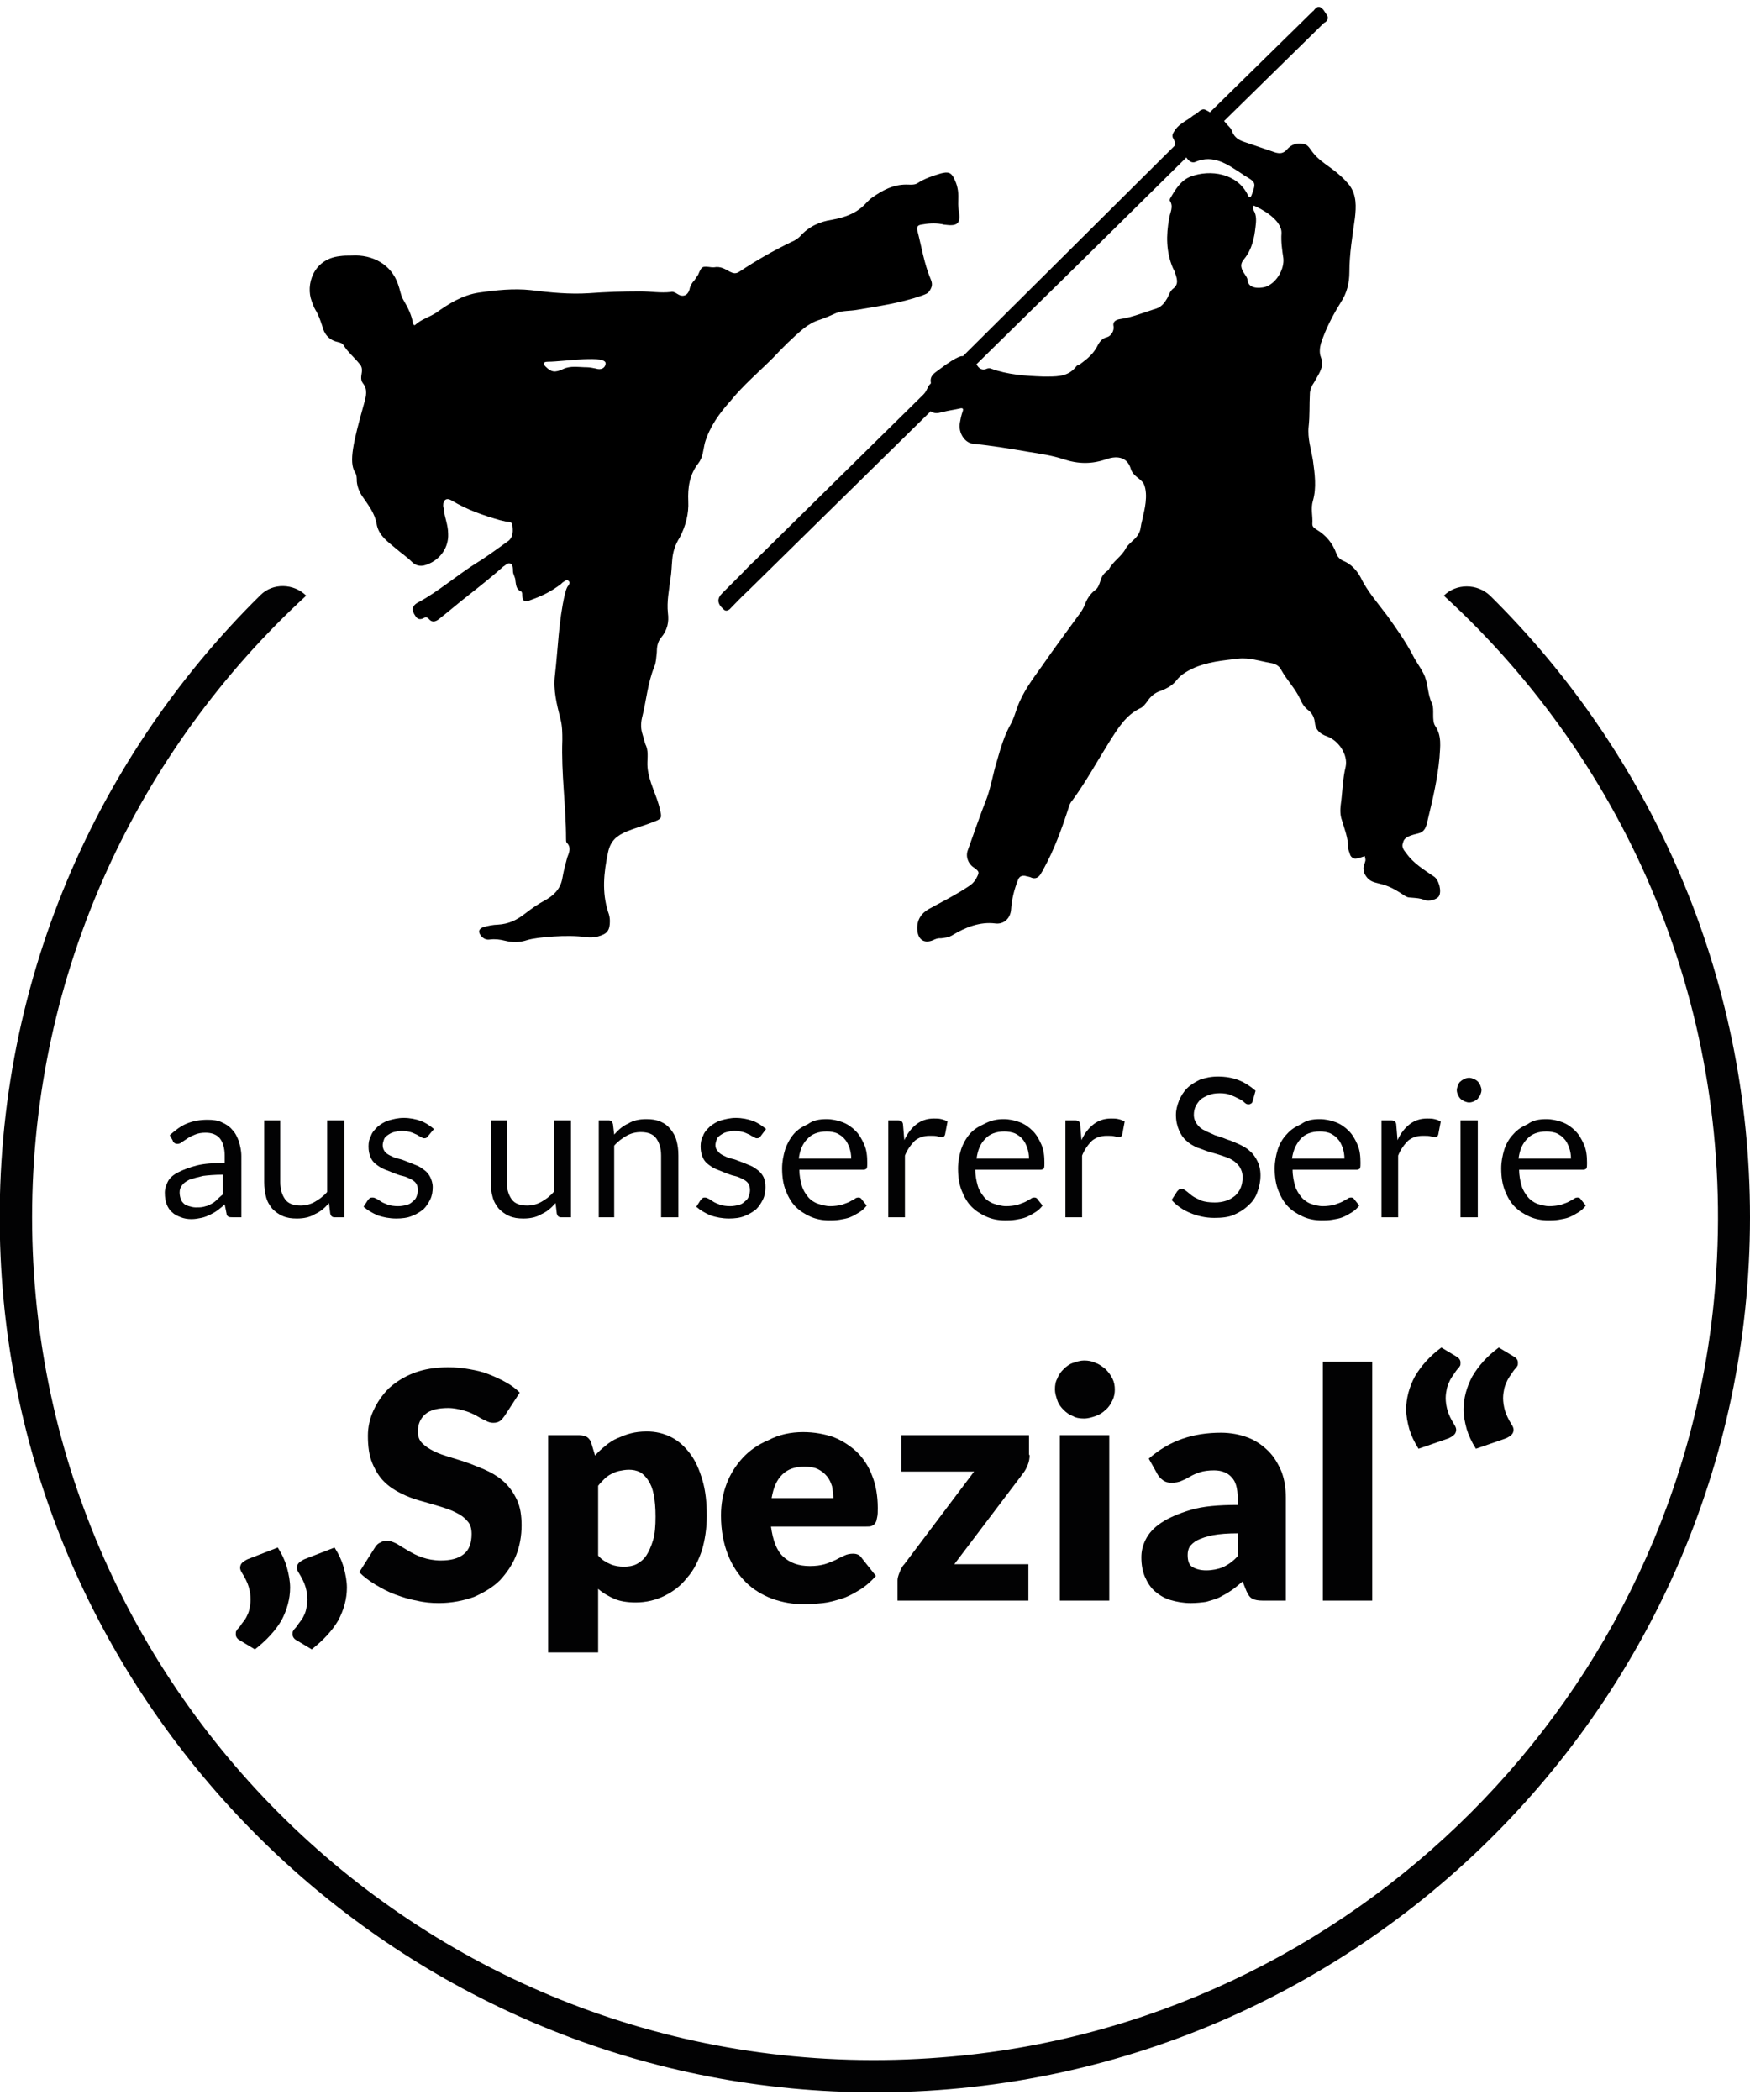 <?xml version="1.0" encoding="utf-8"?>
<!-- Generator: Adobe Illustrator 27.9.0, SVG Export Plug-In . SVG Version: 6.00 Build 0)  -->
<svg version="1.1" id="Ebene_1" xmlns="http://www.w3.org/2000/svg" xmlns:xlink="http://www.w3.org/1999/xlink" x="0px" y="0px"
	 viewBox="0 0 283.5 340.2" style="enable-background:new 0 0 283.5 340.2;" xml:space="preserve">
<style type="text/css">
	.st0{fill:#020203;}
</style>
<g>
	<g>
		<path class="st0" d="M233.9,96.5L233.9,96.5c29.7,27.2,47.4,67.3,44,111.4c-5.1,66.6-58.8,120.3-125.4,125.4
			C72.3,339.6,5.2,276.1,5.2,197.2c0-39.8,17.2-75.7,44.4-100.7l0,0c-2-2-5.4-2.1-7.4-0.1c-27.5,27.1-44,65.3-42.1,107.3
			C3.4,276.4,62.3,335.4,135,338.8c81.2,3.8,148.5-61.2,148.5-141.6c0-39.3-16.1-75-42.1-100.7C239.3,94.5,235.9,94.5,233.9,96.5z"
			/>
	</g>
	<g>
		<path class="st0" d="M38.9,197.2h-1.2c-0.3,0-0.5,0-0.7-0.1c-0.2-0.1-0.3-0.3-0.3-0.5l-0.3-1.5c-0.4,0.4-0.8,0.7-1.2,1
			c-0.4,0.3-0.8,0.5-1.2,0.7s-0.9,0.4-1.4,0.5c-0.5,0.1-1,0.2-1.6,0.2c-0.6,0-1.2-0.1-1.7-0.3c-0.5-0.2-1-0.4-1.4-0.8
			c-0.4-0.3-0.7-0.8-0.9-1.3c-0.2-0.5-0.3-1.1-0.3-1.9c0-0.6,0.2-1.2,0.5-1.8c0.3-0.6,0.9-1.1,1.7-1.5c0.8-0.4,1.8-0.8,3-1.1
			c1.2-0.3,2.7-0.4,4.5-0.4v-1.2c0-1.2-0.3-2.2-0.8-2.8c-0.5-0.6-1.3-0.9-2.3-0.9c-0.7,0-1.2,0.1-1.7,0.3c-0.5,0.2-0.9,0.4-1.2,0.6
			c-0.3,0.2-0.6,0.4-0.9,0.6c-0.2,0.2-0.5,0.3-0.7,0.3c-0.2,0-0.3,0-0.5-0.1c-0.1-0.1-0.3-0.2-0.3-0.4l-0.5-0.9
			c0.9-0.8,1.8-1.5,2.8-1.9c1-0.4,2.1-0.6,3.3-0.6c0.9,0,1.7,0.1,2.3,0.4c0.7,0.3,1.3,0.7,1.7,1.2c0.5,0.5,0.8,1.1,1.1,1.9
			c0.2,0.7,0.4,1.5,0.4,2.4V197.2z M31.7,195.6c0.5,0,0.9,0,1.3-0.1c0.4-0.1,0.8-0.2,1.1-0.4c0.4-0.2,0.7-0.4,1-0.7
			c0.3-0.3,0.6-0.6,1-0.9v-3.2c-1.3,0-2.4,0.1-3.2,0.2c-0.9,0.2-1.6,0.4-2.2,0.6c-0.6,0.3-1,0.6-1.2,0.9c-0.3,0.4-0.4,0.7-0.4,1.2
			c0,0.4,0.1,0.8,0.2,1.1c0.1,0.3,0.3,0.5,0.5,0.7c0.2,0.2,0.5,0.3,0.8,0.4C31,195.5,31.3,195.6,31.7,195.6z"/>
		<path class="st0" d="M45.4,181.5v10c0,1.2,0.3,2.1,0.8,2.8c0.5,0.7,1.4,1,2.5,1c0.8,0,1.6-0.2,2.3-0.6c0.7-0.4,1.4-0.9,2-1.6
			v-11.6h2.8v15.7h-1.6c-0.4,0-0.6-0.2-0.7-0.6l-0.2-1.7c-0.7,0.8-1.4,1.4-2.3,1.8c-0.8,0.5-1.8,0.7-2.9,0.7c-0.9,0-1.6-0.1-2.3-0.4
			c-0.7-0.3-1.2-0.7-1.7-1.2c-0.4-0.5-0.8-1.1-1-1.9c-0.2-0.7-0.3-1.5-0.3-2.4v-10H45.4z"/>
		<path class="st0" d="M69.3,184.1c-0.1,0.2-0.3,0.3-0.6,0.3c-0.2,0-0.3-0.1-0.5-0.2c-0.2-0.1-0.4-0.2-0.7-0.4
			c-0.3-0.1-0.6-0.3-1-0.4c-0.4-0.1-0.9-0.2-1.4-0.2c-0.5,0-0.9,0.1-1.3,0.2c-0.4,0.1-0.7,0.3-1,0.5c-0.3,0.2-0.5,0.4-0.6,0.7
			c-0.1,0.3-0.2,0.6-0.2,0.9c0,0.4,0.1,0.7,0.3,1s0.5,0.5,0.9,0.7c0.4,0.2,0.8,0.4,1.3,0.5c0.5,0.1,1,0.3,1.5,0.5
			c0.5,0.2,1,0.4,1.5,0.6c0.5,0.2,0.9,0.5,1.3,0.8c0.4,0.3,0.7,0.7,0.9,1.1c0.2,0.4,0.4,1,0.4,1.6c0,0.7-0.1,1.4-0.4,2
			c-0.3,0.6-0.6,1.1-1.1,1.6c-0.5,0.4-1.1,0.8-1.9,1.1c-0.7,0.3-1.6,0.4-2.5,0.4c-1.1,0-2.1-0.2-3-0.5c-0.9-0.4-1.6-0.8-2.3-1.4
			l0.7-1.1c0.1-0.1,0.2-0.2,0.3-0.3c0.1-0.1,0.3-0.1,0.5-0.1c0.2,0,0.4,0.1,0.6,0.2c0.2,0.1,0.5,0.3,0.8,0.5s0.7,0.3,1.1,0.5
			c0.4,0.1,0.9,0.2,1.6,0.2c0.5,0,1-0.1,1.4-0.2c0.4-0.1,0.7-0.3,1-0.6c0.3-0.2,0.5-0.5,0.6-0.8c0.1-0.3,0.2-0.6,0.2-1
			c0-0.4-0.1-0.8-0.3-1.1c-0.2-0.3-0.5-0.5-0.9-0.7c-0.4-0.2-0.8-0.4-1.3-0.5c-0.5-0.1-1-0.3-1.5-0.5c-0.5-0.2-1-0.4-1.5-0.6
			c-0.5-0.2-0.9-0.5-1.3-0.8c-0.4-0.3-0.7-0.7-0.9-1.2c-0.2-0.5-0.3-1-0.3-1.7c0-0.6,0.1-1.2,0.4-1.7c0.2-0.6,0.6-1,1.1-1.5
			c0.5-0.4,1.1-0.8,1.8-1c0.7-0.2,1.5-0.4,2.4-0.4c1,0,2,0.2,2.8,0.5c0.8,0.3,1.5,0.8,2.1,1.3L69.3,184.1z"/>
		<path class="st0" d="M82.1,181.5v10c0,1.2,0.3,2.1,0.8,2.8c0.5,0.7,1.4,1,2.5,1c0.8,0,1.6-0.2,2.3-0.6c0.7-0.4,1.4-0.9,2-1.6
			v-11.6h2.8v15.7h-1.6c-0.4,0-0.6-0.2-0.7-0.6l-0.2-1.7c-0.7,0.8-1.4,1.4-2.3,1.8c-0.8,0.5-1.8,0.7-2.9,0.7c-0.9,0-1.6-0.1-2.3-0.4
			c-0.7-0.3-1.2-0.7-1.7-1.2c-0.4-0.5-0.8-1.1-1-1.9c-0.2-0.7-0.3-1.5-0.3-2.4v-10H82.1z"/>
		<path class="st0" d="M97,197.2v-15.7h1.6c0.4,0,0.6,0.2,0.7,0.6l0.2,1.7c0.7-0.8,1.4-1.4,2.3-1.8c0.8-0.5,1.8-0.7,2.9-0.7
			c0.9,0,1.6,0.1,2.3,0.4c0.7,0.3,1.2,0.7,1.6,1.2c0.4,0.5,0.8,1.1,1,1.9c0.2,0.7,0.3,1.5,0.3,2.4v10h-2.8v-10
			c0-1.2-0.3-2.1-0.8-2.8c-0.5-0.7-1.4-1-2.5-1c-0.8,0-1.6,0.2-2.3,0.6c-0.7,0.4-1.4,0.9-2,1.6v11.6H97z"/>
		<path class="st0" d="M123.2,184.1c-0.1,0.2-0.3,0.3-0.6,0.3c-0.2,0-0.3-0.1-0.5-0.2c-0.2-0.1-0.4-0.2-0.7-0.4
			c-0.3-0.1-0.6-0.3-1-0.4c-0.4-0.1-0.9-0.2-1.4-0.2c-0.5,0-0.9,0.1-1.3,0.2c-0.4,0.1-0.7,0.3-1,0.5c-0.3,0.2-0.5,0.4-0.6,0.7
			c-0.1,0.3-0.2,0.6-0.2,0.9c0,0.4,0.1,0.7,0.4,1c0.2,0.3,0.5,0.5,0.9,0.7c0.4,0.2,0.8,0.4,1.3,0.5c0.5,0.1,1,0.3,1.5,0.5
			c0.5,0.2,1,0.4,1.5,0.6c0.5,0.2,0.9,0.5,1.3,0.8c0.4,0.3,0.7,0.7,0.9,1.1c0.2,0.4,0.3,1,0.3,1.6c0,0.7-0.1,1.4-0.4,2
			c-0.3,0.6-0.6,1.1-1.1,1.6c-0.5,0.4-1.1,0.8-1.9,1.1c-0.7,0.3-1.6,0.4-2.5,0.4c-1.1,0-2.1-0.2-3-0.5c-0.9-0.4-1.6-0.8-2.3-1.4
			l0.7-1.1c0.1-0.1,0.2-0.2,0.3-0.3c0.1-0.1,0.3-0.1,0.4-0.1c0.2,0,0.4,0.1,0.6,0.2c0.2,0.1,0.5,0.3,0.8,0.5
			c0.3,0.2,0.7,0.3,1.1,0.5c0.4,0.1,0.9,0.2,1.6,0.2c0.5,0,1-0.1,1.4-0.2c0.4-0.1,0.7-0.3,1-0.6c0.3-0.2,0.5-0.5,0.6-0.8
			c0.1-0.3,0.2-0.6,0.2-1c0-0.4-0.1-0.8-0.3-1.1c-0.2-0.3-0.5-0.5-0.9-0.7c-0.4-0.2-0.8-0.4-1.3-0.5c-0.5-0.1-1-0.3-1.5-0.5
			c-0.5-0.2-1-0.4-1.5-0.6c-0.5-0.2-0.9-0.5-1.3-0.8c-0.4-0.3-0.7-0.7-0.9-1.2c-0.2-0.5-0.3-1-0.3-1.7c0-0.6,0.1-1.2,0.4-1.7
			c0.2-0.6,0.6-1,1.1-1.5c0.5-0.4,1.1-0.8,1.8-1c0.7-0.2,1.5-0.4,2.4-0.4c1,0,2,0.2,2.8,0.5c0.8,0.3,1.5,0.8,2.1,1.3L123.2,184.1z"
			/>
		<path class="st0" d="M133.9,181.3c0.9,0,1.8,0.2,2.6,0.5c0.8,0.3,1.5,0.8,2.1,1.4c0.6,0.6,1,1.3,1.4,2.2s0.5,1.9,0.5,3
			c0,0.4,0,0.7-0.1,0.9c-0.1,0.1-0.3,0.2-0.5,0.2h-10.4c0,1,0.2,1.9,0.4,2.6c0.2,0.7,0.6,1.3,1,1.8c0.4,0.5,1,0.9,1.6,1.1
			c0.6,0.2,1.3,0.4,2,0.4c0.7,0,1.3-0.1,1.8-0.2c0.5-0.2,0.9-0.3,1.3-0.5c0.4-0.2,0.7-0.4,0.9-0.5c0.2-0.2,0.5-0.2,0.6-0.2
			c0.2,0,0.4,0.1,0.5,0.3l0.8,1c-0.3,0.4-0.7,0.8-1.2,1.1c-0.5,0.3-1,0.6-1.5,0.8c-0.5,0.2-1.1,0.3-1.7,0.4
			c-0.6,0.1-1.2,0.1-1.7,0.1c-1.1,0-2.1-0.2-3-0.6c-0.9-0.4-1.7-0.9-2.4-1.6c-0.7-0.7-1.2-1.6-1.6-2.6c-0.4-1-0.6-2.2-0.6-3.6
			c0-1.1,0.2-2.1,0.5-3.1c0.3-0.9,0.8-1.8,1.4-2.5c0.6-0.7,1.4-1.2,2.3-1.6C131.7,181.5,132.7,181.3,133.9,181.3z M133.9,183.3
			c-1.3,0-2.4,0.4-3.1,1.2c-0.8,0.8-1.2,1.8-1.4,3.2h8.5c0-0.6-0.1-1.2-0.3-1.8c-0.2-0.5-0.4-1-0.8-1.4c-0.3-0.4-0.8-0.7-1.2-0.9
			C135.1,183.4,134.6,183.3,133.9,183.3z"/>
		<path class="st0" d="M143.9,197.2v-15.7h1.6c0.3,0,0.5,0.1,0.6,0.2c0.1,0.1,0.2,0.3,0.2,0.6l0.2,2.4c0.5-1.1,1.2-2,2-2.6
			c0.8-0.6,1.7-0.9,2.8-0.9c0.4,0,0.8,0,1.2,0.1c0.4,0.1,0.7,0.2,1,0.4l-0.4,2.1c-0.1,0.3-0.2,0.4-0.5,0.4c-0.1,0-0.4,0-0.7-0.1
			c-0.3-0.1-0.7-0.1-1.3-0.1c-1,0-1.8,0.3-2.4,0.8c-0.6,0.6-1.2,1.4-1.6,2.4v10H143.9z"/>
		<path class="st0" d="M162.6,181.3c0.9,0,1.8,0.2,2.6,0.5c0.8,0.3,1.5,0.8,2.1,1.4c0.6,0.6,1,1.3,1.4,2.2s0.5,1.9,0.5,3
			c0,0.4,0,0.7-0.1,0.9c-0.1,0.1-0.3,0.2-0.5,0.2H158c0,1,0.2,1.9,0.4,2.6c0.2,0.7,0.6,1.3,1,1.8c0.4,0.5,1,0.9,1.6,1.1
			c0.6,0.2,1.3,0.4,2,0.4c0.7,0,1.3-0.1,1.8-0.2c0.5-0.2,0.9-0.3,1.3-0.5c0.4-0.2,0.7-0.4,0.9-0.5c0.2-0.2,0.5-0.2,0.6-0.2
			c0.2,0,0.4,0.1,0.5,0.3l0.8,1c-0.3,0.4-0.7,0.8-1.2,1.1c-0.5,0.3-1,0.6-1.5,0.8c-0.5,0.2-1.1,0.3-1.7,0.4
			c-0.6,0.1-1.2,0.1-1.7,0.1c-1.1,0-2.1-0.2-3-0.6c-0.9-0.4-1.7-0.9-2.4-1.6c-0.7-0.7-1.2-1.6-1.6-2.6c-0.4-1-0.6-2.2-0.6-3.6
			c0-1.1,0.2-2.1,0.5-3.1c0.3-0.9,0.8-1.8,1.4-2.5c0.6-0.7,1.4-1.2,2.3-1.6C160.5,181.5,161.5,181.3,162.6,181.3z M162.7,183.3
			c-1.3,0-2.4,0.4-3.1,1.2c-0.8,0.8-1.2,1.8-1.4,3.2h8.5c0-0.6-0.1-1.2-0.3-1.8c-0.2-0.5-0.4-1-0.8-1.4c-0.3-0.4-0.8-0.7-1.2-0.9
			C163.9,183.4,163.3,183.3,162.7,183.3z"/>
		<path class="st0" d="M172.6,197.2v-15.7h1.6c0.3,0,0.5,0.1,0.6,0.2c0.1,0.1,0.2,0.3,0.2,0.6l0.2,2.4c0.5-1.1,1.2-2,2-2.6
			c0.8-0.6,1.7-0.9,2.8-0.9c0.4,0,0.8,0,1.2,0.1c0.4,0.1,0.7,0.2,1,0.4l-0.4,2.1c-0.1,0.3-0.2,0.4-0.5,0.4c-0.1,0-0.4,0-0.7-0.1
			c-0.3-0.1-0.7-0.1-1.3-0.1c-1,0-1.8,0.3-2.4,0.8c-0.6,0.6-1.2,1.4-1.6,2.4v10H172.6z"/>
		<path class="st0" d="M202.9,178.5c-0.1,0.2-0.2,0.3-0.3,0.3c-0.1,0.1-0.2,0.1-0.4,0.1c-0.2,0-0.4-0.1-0.6-0.3
			c-0.2-0.2-0.5-0.4-0.9-0.6c-0.4-0.2-0.8-0.4-1.3-0.6c-0.5-0.2-1.1-0.3-1.8-0.3c-0.7,0-1.3,0.1-1.8,0.3c-0.5,0.2-0.9,0.4-1.3,0.7
			c-0.3,0.3-0.6,0.7-0.8,1.1c-0.2,0.4-0.3,0.9-0.3,1.4c0,0.6,0.2,1.1,0.5,1.5c0.3,0.4,0.7,0.8,1.2,1c0.5,0.3,1.1,0.5,1.7,0.8
			c0.6,0.2,1.3,0.4,2,0.7c0.7,0.2,1.3,0.5,2,0.8c0.6,0.3,1.2,0.6,1.7,1.1c0.5,0.4,0.9,1,1.2,1.6c0.3,0.6,0.5,1.4,0.5,2.3
			c0,1-0.2,1.9-0.5,2.7c-0.3,0.9-0.8,1.6-1.5,2.2c-0.6,0.6-1.4,1.1-2.3,1.5c-0.9,0.4-2,0.5-3.2,0.5c-1.4,0-2.7-0.3-3.9-0.8
			c-1.2-0.5-2.2-1.2-3-2.1l0.9-1.4c0.1-0.1,0.2-0.2,0.3-0.3c0.1-0.1,0.3-0.1,0.4-0.1c0.2,0,0.5,0.1,0.7,0.3c0.3,0.2,0.6,0.5,1,0.8
			c0.4,0.3,0.9,0.5,1.5,0.8c0.6,0.2,1.3,0.3,2.2,0.3c0.7,0,1.3-0.1,1.9-0.3c0.6-0.2,1-0.5,1.4-0.8c0.4-0.4,0.7-0.8,0.9-1.3
			c0.2-0.5,0.3-1,0.3-1.7c0-0.7-0.2-1.2-0.5-1.7c-0.3-0.4-0.7-0.8-1.2-1.1c-0.5-0.3-1.1-0.5-1.7-0.7c-0.6-0.2-1.3-0.4-2-0.6
			c-0.7-0.2-1.3-0.5-2-0.7c-0.6-0.3-1.2-0.6-1.7-1.1c-0.5-0.4-0.9-1-1.2-1.7c-0.3-0.7-0.5-1.5-0.5-2.5c0-0.8,0.2-1.5,0.5-2.3
			c0.3-0.7,0.7-1.4,1.3-2c0.6-0.6,1.3-1,2.1-1.4c0.9-0.3,1.8-0.5,2.9-0.5c1.2,0,2.4,0.2,3.4,0.6c1,0.4,1.9,1,2.7,1.7L202.9,178.5z"
			/>
		<path class="st0" d="M213.8,181.3c0.9,0,1.8,0.2,2.6,0.5c0.8,0.3,1.5,0.8,2.1,1.4c0.6,0.6,1,1.3,1.4,2.2s0.5,1.9,0.5,3
			c0,0.4,0,0.7-0.1,0.9c-0.1,0.1-0.3,0.2-0.5,0.2h-10.4c0,1,0.2,1.9,0.4,2.6c0.2,0.7,0.6,1.3,1,1.8c0.4,0.5,1,0.9,1.5,1.1
			c0.6,0.2,1.3,0.4,2,0.4c0.7,0,1.3-0.1,1.8-0.2c0.5-0.2,0.9-0.3,1.3-0.5c0.4-0.2,0.7-0.4,0.9-0.5c0.2-0.2,0.5-0.2,0.6-0.2
			c0.2,0,0.4,0.1,0.5,0.3l0.8,1c-0.3,0.4-0.7,0.8-1.2,1.1c-0.5,0.3-1,0.6-1.5,0.8c-0.5,0.2-1.1,0.3-1.7,0.4
			c-0.6,0.1-1.2,0.1-1.7,0.1c-1.1,0-2.1-0.2-3-0.6c-0.9-0.4-1.7-0.9-2.4-1.6c-0.7-0.7-1.2-1.6-1.6-2.6c-0.4-1-0.6-2.2-0.6-3.6
			c0-1.1,0.2-2.1,0.5-3.1c0.3-0.9,0.8-1.8,1.5-2.5c0.6-0.7,1.4-1.2,2.3-1.6C211.6,181.5,212.6,181.3,213.8,181.3z M213.8,183.3
			c-1.3,0-2.4,0.4-3.1,1.2s-1.2,1.8-1.4,3.2h8.5c0-0.6-0.1-1.2-0.3-1.8c-0.2-0.5-0.4-1-0.8-1.4c-0.3-0.4-0.8-0.7-1.2-0.9
			C215,183.4,214.5,183.3,213.8,183.3z"/>
		<path class="st0" d="M223.8,197.2v-15.7h1.6c0.3,0,0.5,0.1,0.6,0.2c0.1,0.1,0.2,0.3,0.2,0.6l0.2,2.4c0.5-1.1,1.2-2,2-2.6
			c0.8-0.6,1.7-0.9,2.8-0.9c0.4,0,0.8,0,1.2,0.1c0.4,0.1,0.7,0.2,1,0.4l-0.4,2.1c-0.1,0.3-0.2,0.4-0.5,0.4c-0.1,0-0.4,0-0.7-0.1
			c-0.3-0.1-0.7-0.1-1.3-0.1c-1,0-1.8,0.3-2.4,0.8c-0.6,0.6-1.2,1.4-1.6,2.4v10H223.8z"/>
		<path class="st0" d="M240,176.6c0,0.3-0.1,0.5-0.2,0.8c-0.1,0.2-0.3,0.4-0.4,0.6c-0.2,0.2-0.4,0.3-0.6,0.4
			c-0.2,0.1-0.5,0.2-0.8,0.2c-0.3,0-0.5-0.1-0.8-0.2c-0.2-0.1-0.4-0.2-0.6-0.4c-0.2-0.2-0.3-0.4-0.4-0.6c-0.1-0.2-0.2-0.5-0.2-0.8
			c0-0.3,0.1-0.5,0.2-0.8c0.1-0.2,0.2-0.5,0.4-0.6c0.2-0.2,0.4-0.3,0.6-0.4c0.2-0.1,0.5-0.2,0.8-0.2c0.3,0,0.5,0.1,0.8,0.2
			c0.2,0.1,0.4,0.2,0.6,0.4c0.2,0.2,0.3,0.4,0.4,0.6C239.9,176.1,240,176.3,240,176.6z M239.4,181.5v15.7h-2.8v-15.7H239.4z"/>
		<path class="st0" d="M250.5,181.3c0.9,0,1.8,0.2,2.6,0.5c0.8,0.3,1.5,0.8,2.1,1.4c0.6,0.6,1,1.3,1.4,2.2s0.5,1.9,0.5,3
			c0,0.4,0,0.7-0.1,0.9c-0.1,0.1-0.3,0.2-0.5,0.2h-10.4c0,1,0.2,1.9,0.4,2.6c0.2,0.7,0.6,1.3,1,1.8c0.4,0.5,1,0.9,1.5,1.1
			c0.6,0.2,1.3,0.4,2,0.4c0.7,0,1.3-0.1,1.8-0.2c0.5-0.2,0.9-0.3,1.3-0.5c0.4-0.2,0.7-0.4,0.9-0.5c0.2-0.2,0.5-0.2,0.6-0.2
			c0.2,0,0.4,0.1,0.5,0.3l0.8,1c-0.3,0.4-0.7,0.8-1.2,1.1c-0.5,0.3-1,0.6-1.5,0.8c-0.5,0.2-1.1,0.3-1.7,0.4
			c-0.6,0.1-1.2,0.1-1.7,0.1c-1.1,0-2.1-0.2-3-0.6c-0.9-0.4-1.7-0.9-2.4-1.6c-0.7-0.7-1.2-1.6-1.6-2.6c-0.4-1-0.6-2.2-0.6-3.6
			c0-1.1,0.2-2.1,0.5-3.1c0.3-0.9,0.8-1.8,1.5-2.5c0.6-0.7,1.4-1.2,2.3-1.6C248.3,181.5,249.3,181.3,250.5,181.3z M250.5,183.3
			c-1.3,0-2.4,0.4-3.1,1.2c-0.8,0.8-1.2,1.8-1.4,3.2h8.5c0-0.6-0.1-1.2-0.3-1.8c-0.2-0.5-0.4-1-0.8-1.4c-0.3-0.4-0.8-0.7-1.2-0.9
			C251.7,183.4,251.1,183.3,250.5,183.3z"/>
		<path class="st0" d="M45,250.7c0.7,1.1,1.2,2.2,1.5,3.3c0.3,1.1,0.5,2.2,0.5,3.2c0,1.8-0.5,3.6-1.4,5.3c-1,1.7-2.4,3.2-4.3,4.7
			l-2.5-1.5c-0.2-0.1-0.4-0.3-0.5-0.5c-0.1-0.2-0.1-0.3-0.1-0.5c0-0.2,0-0.4,0.1-0.5c0.1-0.2,0.2-0.3,0.3-0.4
			c0.2-0.2,0.4-0.5,0.6-0.8s0.5-0.6,0.7-1s0.4-0.8,0.5-1.3c0.1-0.5,0.2-1,0.2-1.6c0-0.6-0.1-1.3-0.3-2c-0.2-0.7-0.6-1.5-1.1-2.3
			c-0.2-0.3-0.3-0.6-0.3-0.8c0-0.3,0.1-0.6,0.3-0.8c0.2-0.2,0.5-0.4,0.9-0.6L45,250.7z M54.2,250.7c0.7,1.1,1.2,2.2,1.5,3.3
			c0.3,1.1,0.5,2.2,0.5,3.2c0,1.8-0.5,3.6-1.4,5.3c-1,1.7-2.4,3.2-4.3,4.7l-2.5-1.5c-0.2-0.1-0.4-0.3-0.5-0.5
			c-0.1-0.2-0.1-0.3-0.1-0.5c0-0.2,0-0.4,0.1-0.5c0.1-0.2,0.2-0.3,0.3-0.4c0.2-0.2,0.4-0.5,0.6-0.8s0.5-0.6,0.7-1s0.4-0.8,0.5-1.3
			c0.1-0.5,0.2-1,0.2-1.6c0-0.6-0.1-1.3-0.3-2c-0.2-0.7-0.6-1.5-1.1-2.3c-0.2-0.3-0.3-0.6-0.3-0.8c0-0.3,0.1-0.6,0.3-0.8
			c0.2-0.2,0.5-0.4,0.9-0.6L54.2,250.7z"/>
		<path class="st0" d="M81.8,229.3c-0.3,0.4-0.5,0.7-0.8,0.9c-0.3,0.2-0.6,0.3-1.1,0.3c-0.4,0-0.8-0.1-1.3-0.4
			c-0.5-0.2-1-0.5-1.5-0.8c-0.6-0.3-1.2-0.6-2-0.8c-0.7-0.2-1.6-0.4-2.5-0.4c-1.6,0-2.9,0.3-3.7,1c-0.8,0.7-1.2,1.6-1.2,2.8
			c0,0.8,0.2,1.4,0.7,1.9c0.5,0.5,1.1,0.9,1.9,1.3c0.8,0.4,1.7,0.7,2.7,1c1,0.3,2,0.6,3.1,1c1,0.4,2.1,0.8,3.1,1.3
			c1,0.5,1.9,1.1,2.7,1.9c0.8,0.8,1.4,1.7,1.9,2.8c0.5,1.1,0.7,2.5,0.7,4c0,1.7-0.3,3.4-0.9,4.9c-0.6,1.5-1.5,2.8-2.6,4
			c-1.1,1.1-2.6,2-4.2,2.7c-1.7,0.6-3.6,1-5.7,1c-1.2,0-2.4-0.1-3.6-0.4c-1.2-0.2-2.4-0.6-3.5-1c-1.1-0.4-2.2-1-3.2-1.6
			c-1-0.6-1.9-1.3-2.6-2l2.6-4.1c0.2-0.3,0.5-0.6,0.8-0.7c0.3-0.2,0.7-0.3,1.1-0.3c0.5,0,1,0.2,1.6,0.5c0.5,0.3,1.1,0.7,1.8,1.1
			c0.7,0.4,1.4,0.8,2.3,1.1c0.9,0.3,1.9,0.5,3,0.5c1.6,0,2.8-0.3,3.7-1c0.9-0.7,1.3-1.8,1.3-3.3c0-0.9-0.2-1.6-0.7-2.1
			c-0.5-0.6-1.1-1-1.9-1.4c-0.8-0.4-1.7-0.7-2.7-1c-1-0.3-2-0.6-3.1-0.9c-1.1-0.3-2.1-0.7-3.1-1.2c-1-0.5-1.9-1.1-2.7-1.9
			c-0.8-0.8-1.4-1.8-1.9-3c-0.5-1.2-0.7-2.7-0.7-4.4c0-1.4,0.3-2.8,0.9-4.1c0.6-1.3,1.4-2.5,2.5-3.6c1.1-1,2.5-1.9,4.1-2.5
			c1.6-0.6,3.4-0.9,5.5-0.9c1.2,0,2.3,0.1,3.4,0.3c1.1,0.2,2.1,0.4,3.1,0.8c1,0.4,1.9,0.8,2.8,1.3c0.9,0.5,1.6,1,2.3,1.7L81.8,229.3
			z"/>
		<path class="st0" d="M88.8,267.8v-35.3h5c0.5,0,0.9,0.1,1.3,0.3c0.3,0.2,0.6,0.6,0.7,1l0.6,2c0.5-0.6,1.1-1.1,1.7-1.6
			c0.6-0.5,1.2-0.9,1.9-1.2c0.7-0.3,1.4-0.6,2.2-0.8c0.8-0.2,1.6-0.3,2.6-0.3c1.4,0,2.7,0.3,3.9,0.9c1.2,0.6,2.2,1.5,3.1,2.7
			s1.5,2.6,2,4.3c0.5,1.7,0.7,3.6,0.7,5.8c0,2-0.3,3.9-0.8,5.6c-0.6,1.7-1.3,3.2-2.4,4.4c-1,1.3-2.2,2.2-3.6,2.9
			c-1.4,0.7-3,1.1-4.7,1.1c-1.4,0-2.6-0.2-3.5-0.6c-0.9-0.4-1.8-0.9-2.6-1.6v10.3H88.8z M101.9,238.1c-0.6,0-1.1,0.1-1.6,0.2
			c-0.5,0.1-0.9,0.3-1.3,0.5c-0.4,0.2-0.8,0.5-1.1,0.8c-0.3,0.3-0.7,0.7-1,1.1V252c0.6,0.7,1.3,1.1,2,1.4c0.7,0.3,1.4,0.4,2.2,0.4
			c0.7,0,1.4-0.1,2-0.4c0.6-0.3,1.2-0.8,1.6-1.4s0.8-1.5,1.1-2.5c0.3-1,0.4-2.3,0.4-3.8c0-1.4-0.1-2.6-0.3-3.6
			c-0.2-1-0.5-1.7-0.9-2.3s-0.8-1-1.3-1.3C103.1,238.2,102.5,238.1,101.9,238.1z"/>
		<path class="st0" d="M130.1,232c1.8,0,3.4,0.3,4.9,0.8c1.5,0.6,2.7,1.4,3.8,2.4c1.1,1.1,1.9,2.3,2.5,3.9c0.6,1.5,0.9,3.3,0.9,5.2
			c0,0.6,0,1.1-0.1,1.5c-0.1,0.4-0.1,0.7-0.3,0.9c-0.1,0.2-0.3,0.4-0.6,0.5c-0.2,0.1-0.5,0.1-0.9,0.1h-15.4c0.3,2.2,0.9,3.9,2,4.9
			c1.1,1,2.5,1.5,4.3,1.5c0.9,0,1.7-0.1,2.4-0.3c0.7-0.2,1.3-0.5,1.8-0.7c0.5-0.3,1-0.5,1.4-0.7c0.4-0.2,0.9-0.3,1.4-0.3
			c0.6,0,1.1,0.2,1.4,0.7l2.3,2.9c-0.8,0.9-1.7,1.7-2.7,2.3s-1.9,1.1-2.9,1.4c-1,0.3-2,0.6-3,0.7c-1,0.1-2,0.2-2.9,0.2
			c-1.9,0-3.6-0.3-5.3-0.9c-1.6-0.6-3.1-1.5-4.3-2.7c-1.2-1.2-2.2-2.7-2.9-4.5c-0.7-1.8-1.1-3.9-1.1-6.3c0-1.8,0.3-3.5,0.9-5.1
			c0.6-1.6,1.5-3,2.6-4.2c1.1-1.2,2.5-2.2,4.2-2.9C126.2,232.4,128.1,232,130.1,232z M130.3,237.6c-1.5,0-2.7,0.4-3.6,1.3
			c-0.9,0.9-1.4,2.1-1.7,3.8h10c0-0.6-0.1-1.3-0.2-1.9c-0.2-0.6-0.4-1.1-0.8-1.6c-0.4-0.5-0.9-0.9-1.5-1.2
			C131.9,237.7,131.1,237.6,130.3,237.6z"/>
		<path class="st0" d="M166.8,235.7c0,0.6-0.1,1.1-0.3,1.6c-0.2,0.5-0.4,0.9-0.7,1.3l-11.2,14.8h12v5.9h-21.2V256
			c0-0.3,0.1-0.7,0.3-1.2c0.2-0.5,0.4-1,0.8-1.4l11.3-15H146v-5.9h20.7V235.7z"/>
		<path class="st0" d="M180.6,225.1c0,0.6-0.1,1.2-0.4,1.8c-0.3,0.6-0.6,1.1-1.1,1.5c-0.4,0.4-1,0.8-1.6,1c-0.6,0.2-1.2,0.4-1.9,0.4
			c-0.7,0-1.3-0.1-1.8-0.4c-0.6-0.2-1.1-0.6-1.5-1c-0.4-0.4-0.8-0.9-1-1.5c-0.2-0.6-0.4-1.2-0.4-1.8c0-0.7,0.1-1.3,0.4-1.8
			c0.2-0.6,0.6-1.1,1-1.5c0.4-0.4,0.9-0.8,1.5-1c0.6-0.2,1.2-0.4,1.8-0.4c0.7,0,1.3,0.1,1.9,0.4c0.6,0.2,1.1,0.6,1.6,1
			c0.4,0.4,0.8,0.9,1.1,1.5C180.5,223.9,180.6,224.5,180.6,225.1z M179.7,232.5v26.8h-8v-26.8H179.7z"/>
		<path class="st0" d="M204.6,259.3c-0.8,0-1.3-0.1-1.7-0.3c-0.4-0.2-0.7-0.6-1-1.3l-0.6-1.5c-0.7,0.6-1.3,1.1-1.9,1.5
			c-0.6,0.4-1.3,0.8-1.9,1.1c-0.7,0.3-1.4,0.5-2.1,0.7c-0.7,0.1-1.6,0.2-2.5,0.2c-1.2,0-2.3-0.2-3.3-0.5c-1-0.3-1.8-0.8-2.5-1.4
			c-0.7-0.6-1.2-1.4-1.6-2.3c-0.4-0.9-0.6-2-0.6-3.2c0-1,0.2-1.9,0.7-2.9c0.5-1,1.3-1.9,2.5-2.7c1.2-0.8,2.8-1.5,4.8-2.1
			c2-0.6,4.6-0.8,7.6-0.8v-1.1c0-1.6-0.3-2.7-1-3.4c-0.6-0.7-1.6-1.1-2.8-1.1c-0.9,0-1.7,0.1-2.3,0.3s-1.1,0.4-1.6,0.7
			c-0.5,0.3-0.9,0.5-1.4,0.7c-0.4,0.2-1,0.3-1.6,0.3c-0.6,0-1-0.1-1.4-0.4c-0.4-0.3-0.7-0.6-0.9-1l-1.4-2.5c1.6-1.4,3.4-2.5,5.4-3.2
			c2-0.7,4.1-1,6.3-1c1.6,0,3.1,0.3,4.4,0.8c1.3,0.5,2.4,1.3,3.3,2.2c0.9,0.9,1.6,2.1,2.1,3.3c0.5,1.3,0.7,2.7,0.7,4.2v16.7H204.6z
			 M195.4,254.4c1,0,1.9-0.2,2.7-0.5c0.8-0.4,1.6-0.9,2.4-1.8v-3.7c-1.6,0-2.9,0.1-4,0.3c-1,0.2-1.9,0.5-2.5,0.8
			c-0.6,0.3-1,0.7-1.3,1.1c-0.2,0.4-0.3,0.8-0.3,1.3c0,0.9,0.2,1.6,0.7,1.9C193.7,254.2,194.5,254.4,195.4,254.4z"/>
		<path class="st0" d="M222.3,220.6v38.7h-8v-38.7H222.3z"/>
		<path class="st0" d="M229.8,234.7c-0.7-1.1-1.2-2.2-1.5-3.2c-0.3-1.1-0.5-2.1-0.5-3.2c0-1.8,0.5-3.6,1.4-5.3
			c1-1.7,2.4-3.3,4.3-4.7l2.5,1.5c0.2,0.1,0.4,0.3,0.5,0.5c0.1,0.2,0.1,0.3,0.1,0.5c0,0.2,0,0.4-0.1,0.5c-0.1,0.2-0.2,0.3-0.3,0.4
			c-0.2,0.2-0.4,0.5-0.6,0.8c-0.2,0.3-0.5,0.7-0.7,1.1c-0.2,0.4-0.4,0.9-0.5,1.3c-0.1,0.5-0.2,1-0.2,1.6c0,0.6,0.1,1.3,0.3,2
			s0.6,1.5,1.1,2.3c0.2,0.3,0.3,0.6,0.3,0.8c0,0.3-0.1,0.6-0.3,0.8c-0.2,0.2-0.5,0.4-0.9,0.6L229.8,234.7z M239.1,234.7
			c-0.7-1.1-1.2-2.2-1.5-3.2c-0.3-1.1-0.5-2.1-0.5-3.2c0-1.8,0.5-3.6,1.4-5.3c1-1.7,2.4-3.3,4.3-4.7l2.5,1.5
			c0.2,0.1,0.4,0.3,0.5,0.5c0.1,0.2,0.1,0.3,0.1,0.5c0,0.2,0,0.4-0.1,0.5c-0.1,0.2-0.2,0.3-0.3,0.4c-0.2,0.2-0.4,0.5-0.6,0.8
			c-0.2,0.3-0.5,0.7-0.7,1.1c-0.2,0.4-0.4,0.9-0.5,1.3c-0.1,0.5-0.2,1-0.2,1.6c0,0.6,0.1,1.3,0.3,2s0.6,1.5,1.1,2.3
			c0.2,0.3,0.3,0.6,0.3,0.8c0,0.3-0.1,0.6-0.3,0.8s-0.5,0.4-0.9,0.6L239.1,234.7z"/>
	</g>
	<g>
		<g>
			<path d="M125.2,58c1.6-1.7,3.2-3.3,5-4.8c0.8-0.6,1.6-1.1,2.6-1.4c0.9-0.3,1.8-0.7,2.7-1.1c1-0.4,2.2-0.3,3.3-0.5
				c3.5-0.6,7.1-1.1,10.5-2.3c0.5-0.2,1-0.3,1.3-0.8c0.4-0.6,0.5-1.1,0.2-1.8c-1.1-2.6-1.5-5.3-2.2-8c-0.1-0.6,0.1-0.8,0.6-0.9
				c1.1-0.2,2.2-0.3,3.3-0.1c0.2,0,0.3,0.1,0.5,0.1c2.2,0.3,2.7-0.2,2.3-2.4c-0.2-1.2,0.1-2.4-0.2-3.6c-0.1-0.5-0.3-1-0.5-1.4
				c-0.5-1.1-1-1.2-2.2-0.9c-1.3,0.4-2.6,0.8-3.8,1.6c-0.5,0.3-1.2,0.2-1.8,0.2c-2.1,0-3.8,0.9-5.5,2.1c-0.3,0.2-0.6,0.5-0.9,0.8
				c-1.5,1.7-3.4,2.4-5.6,2.8c-2,0.3-3.8,1.1-5.2,2.7c-0.4,0.4-0.9,0.7-1.4,0.9c-2.9,1.4-5.7,3-8.4,4.8c-0.6,0.4-1,0.3-1.6,0
				c-0.7-0.4-1.5-0.9-2.5-0.7c-0.1,0-0.3,0-0.4,0c-1.6-0.2-1.6-0.2-2.2,1.2c-0.2,0.3-0.4,0.6-0.6,0.9c-0.4,0.4-0.7,0.9-0.8,1.5
				c-0.3,1-1.1,1.3-2,0.7c-0.3-0.2-0.7-0.4-1-0.3c-1.7,0.2-3.3-0.1-5-0.1c-2.8,0-5.6,0.1-8.3,0.3c-3.1,0.2-6.2-0.1-9.4-0.5
				c-2.8-0.3-5.6,0-8.4,0.4c-2.7,0.4-4.9,1.8-7,3.3c-1.1,0.7-2.3,1-3.3,1.9c-0.2,0.2-0.3,0-0.4-0.2c-0.2-1.4-0.9-2.7-1.6-3.9
				c-0.4-0.7-0.5-1.6-0.8-2.4c-1.1-3.3-4.2-4.9-7.5-4.7c-0.7,0-1.3,0-2,0.1c-4.3,0.5-5.5,4.7-4.5,7.3c0.2,0.5,0.3,0.9,0.6,1.4
				c0.5,0.8,0.8,1.7,1.1,2.6c0.3,1.3,1.1,2.3,2.5,2.6c0.4,0.1,0.8,0.2,1,0.6c0.7,1.1,1.7,1.9,2.5,2.9c0.4,0.4,0.5,0.9,0.4,1.5
				c-0.1,0.6-0.2,1.2,0.2,1.7c0.8,1,0.5,2.1,0.2,3.2c-1.8,6.4-2.5,9.5-1.5,11.2c0.3,0.4,0.3,1,0.3,1.5c0.1,1,0.5,1.9,1.1,2.7
				c0.9,1.3,1.8,2.5,2.1,4.1c0.3,2,1.9,3,3.3,4.2c0.8,0.7,1.6,1.2,2.4,2c0.8,0.8,1.7,0.8,2.6,0.4c2.1-0.8,3.4-2.8,3.3-4.9
				c0-1.5-0.6-2.7-0.7-4c0-0.2-0.1-0.4-0.1-0.6c0-1,0.6-1.3,1.4-0.8c2.5,1.5,5.1,2.4,7.9,3.2c0.2,0,0.3,0.1,0.5,0.1
				c0.5,0.2,1.3,0,1.4,0.6c0.1,0.9,0.2,1.9-0.6,2.6c-1.7,1.2-3.4,2.5-5.2,3.6c-2.9,1.8-6.3,4.7-9.3,6.3c-1.2,0.6-1.3,1.3-0.6,2.3
				c0.3,0.5,0.7,0.6,1.2,0.4c0.3-0.2,0.7-0.3,1,0.1c0.5,0.6,1.1,0.4,1.6,0c1.3-1,3.4-2.8,4.7-3.8c1.9-1.5,3.8-3,5.6-4.6
				c0,0,0,0,0.1-0.1c0.4-0.2,0.7-0.7,1.2-0.5c0.4,0.2,0.4,0.8,0.4,1.2c0,0.6,0.4,1,0.4,1.6c0.1,0.6,0.1,1.4,0.9,1.7
				c0.2,0.1,0.2,0.4,0.2,0.7c0.1,0.9,0.3,1,1.1,0.8c2-0.7,3.5-1.4,5.2-2.7c0.1-0.1,0.1-0.1,0.2-0.2c0.3-0.2,0.7-0.6,1-0.3
				c0.4,0.3,0,0.7-0.2,1c-0.2,0.4-0.3,0.8-0.4,1.2c-1,4.3-1.1,8.8-1.6,13.1c-0.3,2.4,0.3,4.7,0.9,7.1c0.3,1.1,0.3,2.3,0.3,3.4
				c-0.2,5.4,0.6,10.7,0.6,16c0,0.2,0,0.5,0.1,0.6c0.8,0.8,0.4,1.6,0.1,2.4c-0.3,1.1-0.6,2.2-0.8,3.4c-0.3,1.7-1.4,2.8-2.9,3.6
				c-1.1,0.6-2.1,1.3-3,2c-1.4,1.1-2.7,1.8-4.6,1.9c-0.6,0-1.7,0.2-2.3,0.4c-0.8,0.3-0.9,0.8-0.3,1.5c0.4,0.4,0.8,0.6,1.4,0.5
				c0.8-0.1,1.6,0,2.4,0.2c1.2,0.3,2.4,0.3,3.6-0.1c1.6-0.5,6.6-0.9,9.4-0.5c0.7,0.1,1.4,0.1,2.1-0.1c1.5-0.4,1.9-1,1.9-2.5
				c0-0.5-0.1-1-0.3-1.5c-1-3.2-0.7-6.3,0-9.6c0.4-1.9,1.4-2.7,3-3.4c1.5-0.6,3-1,4.5-1.6c1.3-0.5,1.2-0.7,0.9-2
				c-0.5-2.3-1.8-4.4-2-6.8c-0.1-1.1,0.2-2.3-0.2-3.4c-0.3-0.6-0.4-1.3-0.6-1.9c-0.3-0.9-0.3-1.8-0.1-2.7c0.7-2.7,0.9-5.6,2-8.3
				c0.3-0.7,0.3-1.5,0.4-2.3c0-0.8,0.1-1.7,0.7-2.4c1-1.2,1.3-2.5,1.1-4c-0.2-1.9,0.2-3.7,0.4-5.5c0.2-1,0.2-2.1,0.3-3.1
				c0.1-1.3,0.5-2.5,1.2-3.6c1-1.9,1.5-3.9,1.4-5.9c-0.1-2.2,0.2-4.3,1.6-6.1c0.8-1,0.8-2.2,1.1-3.4c0.8-2.6,2.3-4.7,4.1-6.7
				C120.4,62.4,122.9,60.3,125.2,58z M96.5,59.7c-0.5-0.1-1-0.2-1.4-0.2c-1.3,0-2.7-0.3-3.9,0.3c-1.3,0.6-1.9,0.5-2.8-0.4
				c-0.5-0.5-0.4-0.8,0.4-0.8c2.5,0,9.7-1.2,9.3,0.4C98,59.6,97.4,60,96.5,59.7z"/>
		</g>
		<g>
			<path d="M230.1,134.9c0.9-0.4,1-1.3,1.2-2.1c0.8-3.3,1.6-6.7,1.9-10.1c0.1-1.7,0.4-3.5-0.7-5.1c-0.6-0.9-0.1-2.7-0.5-3.6
				c-0.8-1.6-0.6-3.4-1.4-4.9c-0.5-1-1.2-1.9-1.7-2.9c-1.2-2.3-2.7-4.4-4.2-6.5c-1.5-2-3.2-3.9-4.3-6.2c-0.6-1.1-1.5-2.1-2.7-2.6
				c-0.5-0.2-1-0.6-1.2-1.2c-0.6-1.7-1.7-3-3.2-3.9c-0.3-0.2-0.7-0.4-0.7-0.9c0.1-1.3-0.3-2.5,0.1-3.8c0.6-2.1,0.3-4.3,0-6.5
				c-0.3-1.8-0.9-3.6-0.7-5.5c0.2-1.8,0.1-3.5,0.2-5.3c0-0.5,0.2-1,0.4-1.4c0.4-0.6,0.7-1.2,1.1-1.9c0.4-0.8,0.7-1.6,0.3-2.6
				c-0.3-0.7-0.2-1.6,0-2.3c0.8-2.4,1.9-4.5,3.2-6.6c1-1.5,1.4-3.2,1.4-4.9c0-3,0.5-5.9,0.9-8.8c0.2-1.8,0.3-3.7-0.9-5.3
				c-0.8-1-1.8-1.9-2.9-2.7c-1.1-0.8-2.3-1.6-3.1-2.7c-0.4-0.5-0.7-1.2-1.5-1.3c-1-0.2-1.9,0.1-2.6,0.9c-0.6,0.7-1.2,0.7-1.9,0.5
				c-1.7-0.6-3.3-1.1-5-1.7c-0.9-0.3-1.6-0.7-2-1.7c-0.1-0.4-0.4-0.7-0.7-1c-0.2-0.2-0.5-0.6-0.6-0.7l16.2-15.9
				c0.1,0,0.1-0.1,0.2-0.1c0.4-0.3,0.5-0.7,0.3-1.1c-0.2-0.3-0.4-0.6-0.6-0.9c-0.6-0.7-1-0.6-1.5,0c-0.1,0.1-0.1,0.2-0.2,0.2
				L196,18.2c-0.1-0.1-0.5-0.3-0.7-0.4c-0.4-0.2-0.7,0-1,0.2c-0.3,0.3-0.6,0.5-1,0.7c-0.9,0.8-2.1,1.2-2.9,2.3
				c-0.3,0.5-0.7,0.9-0.3,1.5c0.2,0.3,0.3,0.9,0.3,1L156,57.7c-0.1,0-0.6-0.3-3.9,2.2c-0.8,0.6-1.5,1-1.3,2.1c0,0.1,0,0.2-0.1,0.2
				c-0.5,0.5-0.5,1.1-1.1,1.7l-27.3,26.9c-0.8,0.7-1.5,1.5-2.2,2.2c0,0-2.4,2.4-3.1,3.1c-0.9,0.9-0.8,1.7,0.2,2.6
				c0.3,0.3,0.6,0.3,1,0c1-1,1.9-2,2.9-2.9l29.7-29.2c0,0.1,0.2,0.2,0.3,0.2c0.7,0.3,1.2,0,1.8-0.1c0.8-0.2,1.6-0.3,2.5-0.5
				c0.7-0.2,0.7,0.1,0.5,0.6c-0.2,0.6-0.3,1.1-0.4,1.7c-0.3,1.6,0.8,3.3,2.2,3.4c3,0.3,6,0.8,8.9,1.3c1.9,0.3,3.9,0.6,5.7,1.2
				c2.4,0.8,4.6,0.8,6.9,0c2-0.7,3.5-0.2,4,1.6c0.4,1.2,1.6,1.5,2.1,2.4c0.8,1.8,0,4.6-0.1,5.1c-0.1,0.6-0.3,1.2-0.4,1.9
				c-0.1,0.9-0.6,1.6-1.3,2.2c-0.4,0.4-0.8,0.7-1.1,1.2c-0.7,1.4-2.1,2.1-2.8,3.5c0,0-0.1,0.1-0.1,0.1c-0.6,0.4-1,0.9-1.2,1.6
				c-0.2,0.6-0.4,1.3-0.9,1.6c-0.9,0.7-1.4,1.6-1.7,2.5c-0.2,0.4-0.4,0.8-0.7,1.2c-2.1,2.9-4.2,5.7-6.2,8.6c-1.5,2.1-3.1,4.2-4,6.7
				c-0.3,0.9-0.6,1.8-1,2.6c-1.1,1.9-1.7,4-2.3,6.1c-0.6,1.9-0.9,3.9-1.6,5.9c-1.1,2.8-2.1,5.7-3.1,8.5c-0.4,1,0,2.2,0.9,2.8
				c1,0.7,1,0.8,0.4,1.9c-0.3,0.5-0.7,0.9-1.2,1.2c-2.1,1.4-4.3,2.5-6.5,3.7c-1.2,0.7-1.9,1.8-1.8,3.3c0.1,1.7,1.2,2.4,2.8,1.6
				c0.5-0.2,0.6-0.2,1.1-0.2c0.7-0.1,1.1-0.1,1.8-0.5c2.1-1.3,4.5-2.2,6.9-1.9c1.4,0.2,2.5-0.8,2.6-2.3c0.1-1.6,0.5-3.2,1.1-4.7
				c0.2-0.6,0.6-0.8,1.2-0.7c0.3,0.1,0.5,0.1,0.8,0.2c0.8,0.4,1.4,0.1,1.8-0.7c0.1-0.2,0.3-0.4,0.4-0.7c1.7-3.1,2.9-6.4,4-9.8
				c0.1-0.4,0.3-0.9,0.6-1.2c2.2-3,4-6.3,6-9.5c1.4-2.2,2.7-4.4,5.1-5.5c0.4-0.2,0.7-0.6,1-1c0.6-0.9,1.3-1.5,2.3-1.8
				c1-0.4,1.9-0.9,2.5-1.7c0.7-0.9,1.6-1.4,2.6-1.9c2.4-1.1,4.9-1.3,7.4-1.6c1.8-0.2,3.5,0.4,5.2,0.7c0.8,0.1,1.5,0.5,1.8,1.2
				c0.9,1.6,2.2,2.9,3,4.6c0.3,0.7,0.7,1.4,1.4,1.9c0.6,0.5,0.9,1.1,1,1.9c0.1,1.2,0.8,1.9,2,2.3c1.9,0.7,3.4,3,3,4.9
				c-0.5,2-0.5,4.1-0.8,6.2c-0.1,0.8-0.1,1.7,0.2,2.5c0.4,1.4,1,2.8,1,4.4c0,0.4,0.2,0.7,0.3,1.1c0.1,0.4,0.5,0.7,0.9,0.7
				c0.7-0.1,0.5-0.1,1.5-0.4c0.2,0.8,0.1,0.7-0.1,1.4c-0.2,0.5-0.1,0.9,0,1.3c0.4,0.9,1,1.4,1.9,1.6c1.6,0.4,2.4,0.6,4.5,2
				c0.3,0.2,0.6,0.4,1,0.4c1.2,0.1,1.6,0.1,2.4,0.4c0.7,0.3,2-0.1,2.3-0.6c0.5-0.8,0-2.7-0.8-3.2c-1.6-1.1-3.3-2.1-4.5-3.8
				c-0.4-0.5-0.8-1-0.5-1.7C227.5,135.3,229.4,135.2,230.1,134.9z M192.9,28.6c-1.6,0.6-2.5,2.1-3.3,3.5c-0.1,0.1-0.1,0.3-0.1,0.4
				c0.7,1,0,2-0.1,2.9c-0.5,2.7-0.5,5.4,0.6,8c0.1,0.2,0.2,0.4,0.3,0.6c0.3,1,0.8,2-0.3,2.8c-0.4,0.3-0.6,0.9-0.9,1.5
				c-0.4,0.7-0.9,1.4-1.8,1.7c-2,0.6-3.8,1.4-5.9,1.7c-0.6,0.1-1.2,0.4-1,1.2c0.1,0.7-0.4,1.5-1,1.7c-0.9,0.2-1.3,0.8-1.7,1.6
				c-0.6,1.1-1.5,1.9-2.6,2.7c-0.2,0.2-0.5,0.2-0.7,0.4c-1.2,1.6-2.8,1.7-4.6,1.7c-0.3,0-0.5,0-0.8,0c-2.9-0.1-5.8-0.3-8.5-1.3
				c-0.3-0.1-0.6,0-0.8,0.1c-0.6,0.2-1.1-0.1-1.4-0.6c-0.1-0.1-0.1-0.1-0.1-0.2l17.7-17.4l16.3-16.1c0,0.1,0.3,0.4,0.4,0.5
				c0.3,0.3,0.8,0.4,1.1,0.2c2.9-1.2,5.1,0.4,7.4,1.9c0.2,0.1,0.4,0.3,0.6,0.4c1.7,1,1.8,1.1,1.1,3c-0.1,0.2-0.1,0.4-0.3,0.4
				c-0.3,0-0.3-0.2-0.4-0.4C200.4,28.1,196.1,27.4,192.9,28.6z M205.2,46.4c-0.4,0.2-2.9,0.7-3.1-1c0-0.3-0.2-0.6-0.4-0.9
				c-0.7-1-0.9-1.7-0.1-2.6c1.2-1.5,1.6-3.3,1.8-5.2c0.1-0.8,0.2-1.8-0.3-2.6c-0.1-0.2-0.2-0.5,0-0.8c1.2,0.5,4.6,2.3,4.5,4.5
				c-0.1,1.3,0.1,2.7,0.3,4C208.1,43.5,206.9,45.7,205.2,46.4z"/>
		</g>
	</g>
</g>
</svg>
